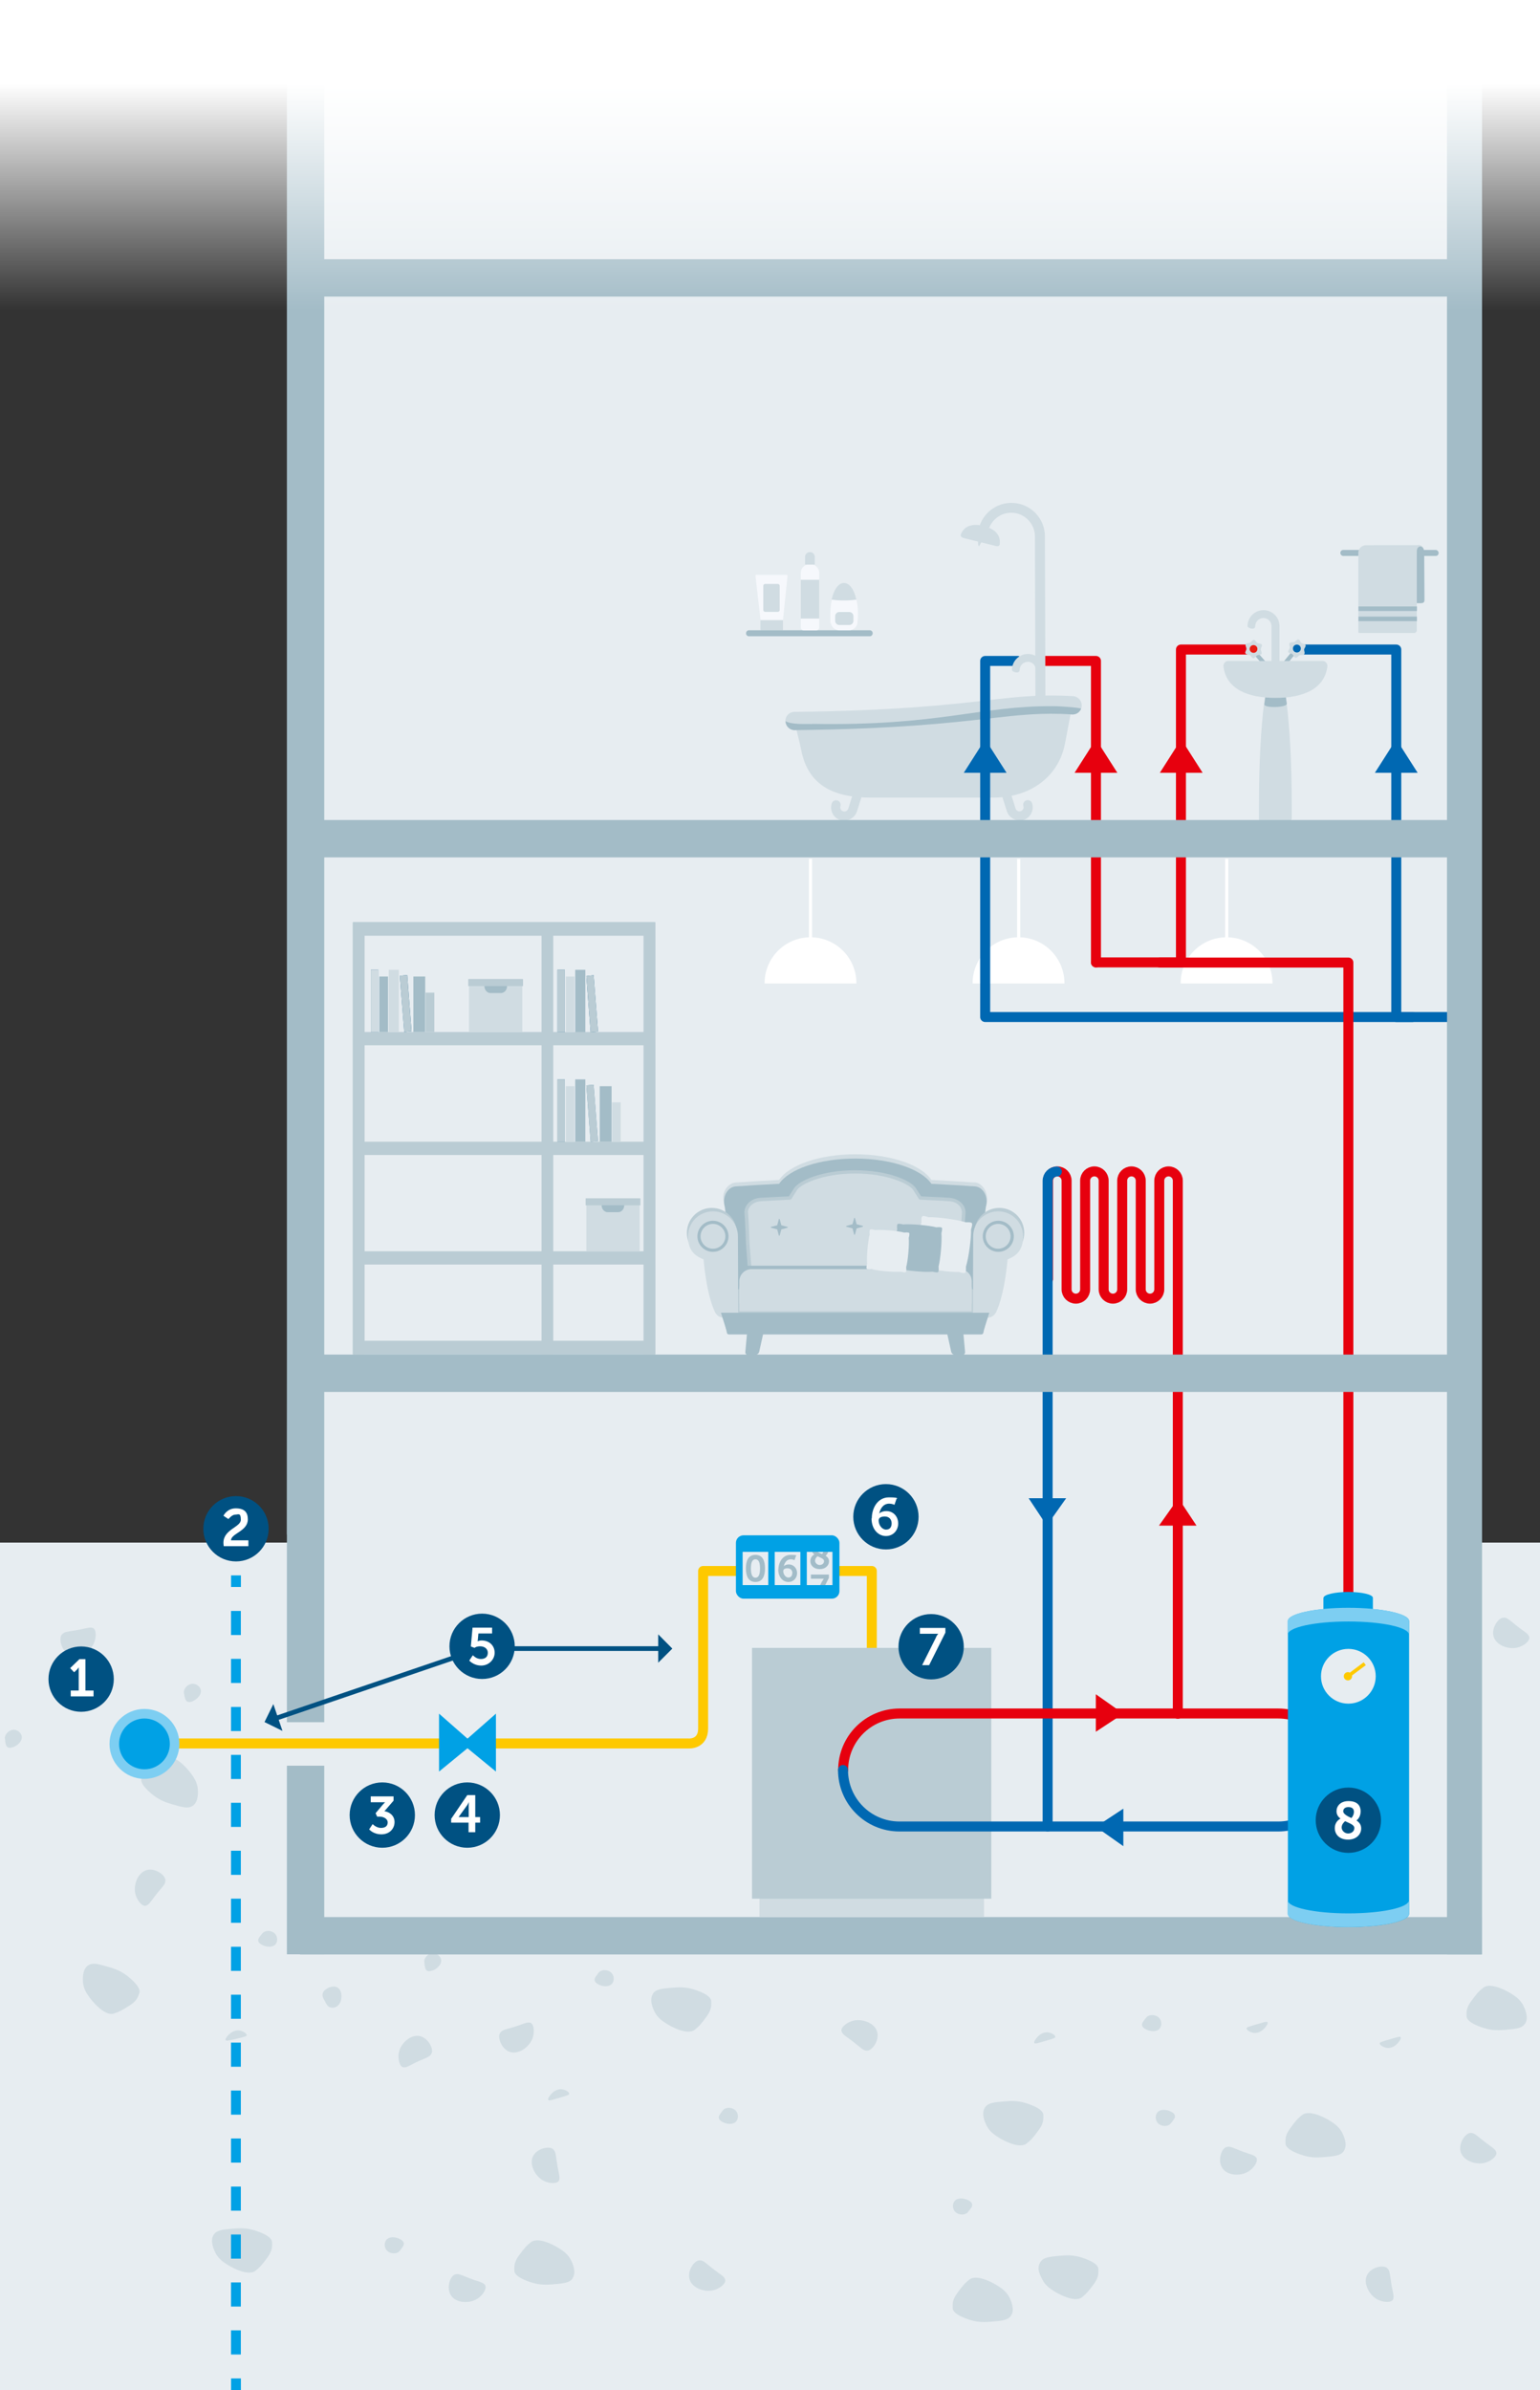 <?xml version="1.0" encoding="UTF-8"?>
<svg xmlns="http://www.w3.org/2000/svg" xmlns:xlink="http://www.w3.org/1999/xlink" id="Ebene_2" data-name="Ebene 2" version="1.1" viewBox="0 0 1080 1675.4">
  <rect x="0" y="0" width="1080" height="1675.4" fill="#333333" stroke="none"/>
  <defs>
    <style>
      .cls-1 {
        fill: url(#Unbenannter_Verlauf);
      }

      .cls-1, .cls-2, .cls-3, .cls-4, .cls-5, .cls-6, .cls-7, .cls-8, .cls-9, .cls-10, .cls-11, .cls-12, .cls-13, .cls-14, .cls-15, .cls-16, .cls-17, .cls-18, .cls-19, .cls-20, .cls-21 {
        stroke-width: 0px;
      }

      .cls-2 {
        fill: #a2bcc8;
      }

      .cls-22 {
        clip-path: url(#clippath);
      }

      .cls-3, .cls-23, .cls-24, .cls-25, .cls-26, .cls-27, .cls-28 {
        fill: none;
      }

      .cls-4 {
        fill: #141207;
      }

      .cls-5 {
        fill: #fec900;
      }

      .cls-6 {
        fill: #e81c13;
      }

      .cls-7 {
        fill: #005182;
      }

      .cls-23 {
        stroke: #e7000e;
      }

      .cls-23, .cls-24, .cls-27, .cls-28 {
        stroke-linecap: round;
        stroke-linejoin: round;
      }

      .cls-23, .cls-24, .cls-28 {
        stroke-width: 7px;
      }

      .cls-24, .cls-26 {
        stroke: #fec900;
      }

      .cls-8 {
        fill: #f6f8fc;
      }

      .cls-25 {
        stroke: #00a1e5;
        stroke-width: 6.9px;
      }

      .cls-25, .cls-26 {
        stroke-miterlimit: 10;
      }

      .cls-29 {
        clip-path: url(#clippath-1);
      }

      .cls-30 {
        clip-path: url(#clippath-2);
      }

      .cls-9 {
        fill: #e7000e;
      }

      .cls-26 {
        stroke-width: 2.5px;
      }

      .cls-10 {
        fill: #a3bcc7;
      }

      .cls-11 {
        fill: #e7edf2;
      }

      .cls-27 {
        stroke: #005182;
        stroke-width: 3.3px;
      }

      .cls-12 {
        fill: #124e6d;
      }

      .cls-13 {
        fill: #baccd4;
      }

      .cls-14 {
        fill: #7dcef2;
      }

      .cls-15 {
        fill: #d0dce2;
      }

      .cls-16 {
        fill: #00a1e5;
      }

      .cls-17, .cls-21 {
        fill: #206992;
      }

      .cls-31, .cls-21 {
        isolation: isolate;
      }

      .cls-18 {
        fill: #e7edf1;
      }

      .cls-19 {
        fill: #fff;
      }

      .cls-20 {
        fill: #0068b2;
      }

      .cls-28 {
        stroke: #0068b2;
      }

      .cls-21 {
        opacity: .7;
      }
    </style>
    <clipPath id="clippath">
      <rect class="cls-3" width="1071.6" height="1675.4"></rect>
    </clipPath>
    <clipPath id="clippath-1">
      <path class="cls-3" d="M576.7,1108.3c.6-1.1,1.1-1.7,1.1-1.7h0c0,0-.4,0-1.3,0h-7.8v-2.9h12.6v2.3l-8.1,16.1h-3.5l6.9-13.8Z"></path>
    </clipPath>
    <clipPath id="clippath-2">
      <path class="cls-3" d="M571,1089.5c-1.1-.9-1.9-2-1.9-3.6,0-2.5,1.9-5,5.9-5s6,1.9,6,5.1-1.9,4.3-2,4.5c1.3.9,2.4,2,2.4,3.9,0,2.8-2.4,5.5-6.5,5.5s-6.6-2.5-6.6-5.6,2.2-4.4,2.8-4.7ZM573.3,1090.9c-.6.5-1.7,1.6-1.7,3.1s1.5,3,3.2,3,3.1-1,3.1-2.7-2.3-2.3-4.5-3.4ZM576.5,1089.3c.3-.3,1.2-1.5,1.2-3.1s-1.1-2.3-2.7-2.3-2.6.9-2.6,2.1c0,1.7,2,2.4,4.1,3.3Z"></path>
    </clipPath>
    <linearGradient id="Unbenannter_Verlauf" data-name="Unbenannter Verlauf" x1="540" y1="-1336.9" x2="540" y2="-1138.8" gradientTransform="translate(0 1356)" gradientUnits="userSpaceOnUse">
      <stop offset=".2" stop-color="#fff"></stop>
      <stop offset="1" stop-color="#fff" stop-opacity="0"></stop>
    </linearGradient>
  </defs>
  <g id="Hintergrund">
    <path class="cls-15" d="M1068.5,1101.7c2.6.8,3.7,6.4,2.7,10.7-1.5,6.3-8.5,12.7-15,11-5.7-1.6-9.5-9-7.8-12.2,1.2-2.2,2.8-2.6,8.4-5,6.4-2.8,9.2-5.3,11.7-4.5h0Z"></path>
    <path class="cls-15" d="M977.8,1098.7c1.5.2,4.2.3,4.6-.7.2-.7-.8-1.5-4.5-4.4-6-4.8-6.8-5.2-7.4-4.9-1.1.6-.7,3.9.5,6,2,3.4,5.9,3.9,6.8,4.1h0Z"></path>
    <path class="cls-15" d="M1041.5,1125.5c-.3-1.9-.6-3.6-1.7-4.3-1.4-1-3.6,0-4.4.2-2.5,1-6.3,4.1-5.5,7.7.5,2.1,2.5,3.8,4.6,4.2,3.5.6,6.5-2.2,7.1-4.8.2-.8,0-1.5-.2-2.9h0Z"></path>
    <rect class="cls-18" y="1081.3" width="1080" height="594.1"></rect>
    <path class="cls-15" d="M457.9,1397.5c2.1-3.2,6.3-3.6,13.6-4.2,3.9-.3,8.8-.7,14.7,1.1,1.6.5,12.5,3.7,12.6,8.4,0,2.8.4,5.6-3.1,10.5-4,5.5-5.4,7-8.4,9.4-5.7,4.7-19.2-3.7-19.9-4.2-2.7-1.7-6.2-4-8.4-8.4-.6-1.3-4.1-8.1-1-12.6h-.1Z"></path>
    <path class="cls-15" d="M690.8,1477.2c2.1-3.2,6.3-3.6,13.6-4.2,3.9-.3,8.8-.7,14.7,1.1,1.6.5,12.5,3.7,12.6,8.4,0,2.8.4,5.6-3.2,10.5-4,5.5-5.4,7-8.4,9.4-5.7,4.7-19.2-3.7-19.9-4.2-2.7-1.7-6.2-4-8.4-8.4-.6-1.3-4.1-8.1-1-12.6h0Z"></path>
    <path class="cls-15" d="M590.1,1423.7c-.5-2.7,4-6.3,8.4-7.3,6.4-1.5,15.4,1.7,16.8,8.4,1.2,5.9-3.7,12.7-7.3,12.6-2.5,0-3.6-1.4-8.4-5.2-5.5-4.5-9-5.9-9.4-8.4h0Z"></path>
    <path class="cls-15" d="M881.2,1512.7c1.2,2.4-1.9,7.2-5.8,9.5-5.6,3.4-15.2,3-18.5-3-3-5.2-.3-13.2,3.2-14.2,2.4-.7,3.9.2,9.6,2.5,6.6,2.6,10.3,2.9,11.5,5.2h0Z"></path>
    <path class="cls-15" d="M372.1,1417.9c2.5,1.1,2.9,6.9,1.3,11.1-2.4,6.1-10.1,11.7-16.4,9.1-5.5-2.3-8.4-10.3-6.2-13.2,1.5-2,3.2-2.2,9.1-3.9,6.8-2,9.9-4.1,12.3-3h0Z"></path>
    <path class="cls-15" d="M391.9,1528.7c-1.5,2.3-7.2,1.9-11.1-.3-5.7-3.2-10.1-11.7-6.7-17.5,3.1-5.2,11.4-6.8,13.9-4.3,1.8,1.8,1.7,3.5,2.6,9.5,1,7,2.6,10.4,1.3,12.6h0Z"></path>
    <path class="cls-15" d="M976.9,1612c-1.5,2.3-7.2,1.9-11.2-.3-5.7-3.2-10.1-11.7-6.7-17.5,3.1-5.2,11.4-6.8,13.9-4.3,1.8,1.8,1.7,3.5,2.6,9.5,1,7,2.6,10.4,1.3,12.6h.1Z"></path>
    <path class="cls-15" d="M386.6,1467.8c-1,1.1-2.7,3.3-2.1,4.2.4.6,1.7.3,6.3-1.1,7.5-2.1,8.3-2.5,8.4-3.2.1-1.3-2.7-2.9-5.2-3.2-3.9-.4-6.7,2.5-7.3,3.2h0Z"></path>
    <path class="cls-15" d="M727.5,1427.9c-1,1.1-2.7,3.3-2.1,4.2.4.6,1.7.3,6.3-1.1,7.5-2.1,8.3-2.5,8.4-3.2,0-1.3-2.7-2.9-5.2-3.2-3.9-.4-6.7,2.5-7.3,3.2h-.1Z"></path>
    <path class="cls-15" d="M506.2,1480.3c-1.2,1.6-2.3,2.8-2.1,4.2.2,1.8,2.3,2.8,3.1,3.2,2.4,1.2,7.3,2,9.4-1.1,1.2-1.8,1.2-4.4,0-6.3-1.9-3-6.1-3.4-8.4-2.1-.8.4-1.2,1-2.1,2.1h0Z"></path>
    <path class="cls-15" d="M1069.4,1418.6c-2.1,3.2-6.3,3.6-13.6,4.2-3.9.3-8.8.7-14.7-1.1-1.6-.5-12.5-3.7-12.6-8.4,0-2.8-.4-5.6,3.2-10.5,4-5.5,5.4-7,8.4-9.4,5.7-4.7,19.2,3.7,19.9,4.2,2.7,1.7,6.2,4,8.4,8.4.6,1.3,4.1,8.1,1.1,12.6h-.1Z"></path>
    <path class="cls-15" d="M942.4,1507.8c-2.1,3.2-6.3,3.6-13.6,4.2-3.9.3-8.8.7-14.7-1.1-1.6-.5-12.5-3.7-12.6-8.4,0-2.8-.4-5.6,3.2-10.5,4-5.5,5.4-7,8.4-9.4,5.7-4.7,19.2,3.7,19.9,4.2,2.7,1.7,6.2,4,8.4,8.4.6,1.3,4.1,8.1,1,12.6h0Z"></path>
    <path class="cls-15" d="M1049.4,1508.8c.5,2.7-4,6.3-8.4,7.3-6.4,1.5-15.4-1.7-16.8-8.4-1.2-5.9,3.7-12.7,7.3-12.6,2.5,0,3.6,1.4,8.4,5.2,5.5,4.5,9,5.9,9.4,8.4h0Z"></path>
    <path class="cls-15" d="M980.2,1432.2c1-1.1,2.7-3.3,2.1-4.2-.4-.6-1.7-.3-6.3,1.1-7.5,2.1-8.3,2.5-8.4,3.2,0,1.3,2.7,2.9,5.2,3.2,3.9.4,6.7-2.5,7.3-3.2h.1Z"></path>
    <path class="cls-15" d="M886.8,1421.7c1-1.1,2.7-3.3,2.1-4.2-.4-.6-1.7-.3-6.3,1.1-7.5,2.1-8.3,2.5-8.4,3.2,0,1.3,2.7,2.9,5.2,3.2,3.9.4,6.7-2.5,7.3-3.2h.1Z"></path>
    <path class="cls-15" d="M803,1415.3c-1.2,1.6-2.3,2.8-2.1,4.2.2,1.8,2.3,2.8,3.2,3.2,2.4,1.2,7.3,2,9.4-1.1,1.2-1.8,1.2-4.4,0-6.3-1.9-3-6.1-3.4-8.4-2.1-.8.4-1.2,1-2.1,2.1h0Z"></path>
    <path class="cls-15" d="M821.9,1487.4c1.2-1.6,2.3-2.8,2.1-4.2-.2-1.8-2.3-2.8-3.2-3.2-2.4-1.2-7.3-2-9.4,1.1-1.2,1.8-1.2,4.4,0,6.3,1.9,3,6.1,3.4,8.4,2.1.8-.4,1.2-1,2.1-2.1h0Z"></path>
    <path class="cls-15" d="M709,1623.2c-2.1,3.2-6.3,3.6-13.6,4.2-3.9.3-8.8.7-14.7-1.1-1.6-.5-12.5-3.7-12.6-8.4,0-2.8-.4-5.6,3.2-10.5,4-5.5,5.4-7,8.4-9.4,5.7-4.7,19.2,3.7,19.9,4.2,2.7,1.7,6.2,4,8.4,8.4.6,1.3,4.1,8.1,1,12.6h0Z"></path>
    <path class="cls-15" d="M729.8,1585.4c2.1-3.2,6.3-3.5,13.5-4.2,3.9-.3,8.7-.7,14.5,1,1.6.5,12.4,3.7,12.5,8.3,0,2.8.4,5.5-3.1,10.4-4,5.4-5.4,6.9-8.3,9.3-5.6,4.6-19-3.7-19.7-4.2-2.7-1.7-6.1-3.9-8.3-8.3s-4-8-1-12.5h0v.2Z"></path>
    <path class="cls-15" d="M679.7,1549.5c1.2-1.6,2.3-2.8,2.1-4.2-.2-1.8-2.3-2.8-3.2-3.2-2.4-1.2-7.3-2-9.4,1.1-1.2,1.8-1.2,4.4,0,6.3,1.9,3,6.1,3.4,8.4,2.1.8-.4,1.2-1,2.1-2.1h0Z"></path>
    <path class="cls-15" d="M149.9,1566.4c2.1-3.2,6.3-3.6,13.6-4.2,3.9-.3,8.8-.7,14.7,1.1,1.6.5,12.5,3.7,12.6,8.4,0,2.8.4,5.6-3.1,10.5-4,5.5-5.4,7-8.4,9.4-5.7,4.7-19.2-3.7-19.9-4.2-2.7-1.7-6.2-4-8.4-8.4-.6-1.3-4.1-8.1-1.1-12.6h0Z"></path>
    <path class="cls-15" d="M340.3,1602c1.2,2.4-1.9,7.2-5.8,9.5-5.6,3.4-15.2,3-18.5-3-3-5.2-.3-13.2,3.2-14.2,2.4-.7,3.9.2,9.6,2.5,6.6,2.6,10.3,2.9,11.5,5.2h0Z"></path>
    <path class="cls-15" d="M401.6,1597c-2.1,3.2-6.3,3.6-13.6,4.2-3.9.3-8.8.7-14.7-1.1-1.6-.5-12.5-3.7-12.6-8.4,0-2.8-.4-5.6,3.1-10.5,4-5.5,5.4-7,8.4-9.4,5.7-4.7,19.2,3.7,19.9,4.2,2.7,1.7,6.2,4,8.4,8.4.6,1.3,4.1,8.1,1,12.6h.1Z"></path>
    <path class="cls-15" d="M508.6,1598.1c.5,2.7-4,6.3-8.4,7.3-6.4,1.5-15.4-1.7-16.8-8.4-1.2-5.9,3.7-12.7,7.3-12.6,2.5,0,3.6,1.4,8.4,5.2,5.5,4.5,9,5.9,9.4,8.4h.1Z"></path>
    <path class="cls-15" d="M1072.5,1147.6c.5,2.7-4,6.3-8.4,7.3-6.4,1.5-15.4-1.7-16.8-8.4-1.2-5.9,3.7-12.7,7.3-12.6,2.5,0,3.6,1.4,8.4,5.2,5.5,4.5,9,5.9,9.4,8.4h0Z"></path>
    <path class="cls-15" d="M281.1,1576.7c1.2-1.6,2.3-2.8,2.1-4.2-.2-1.8-2.3-2.8-3.1-3.2-2.4-1.2-7.3-2-9.4,1.1-1.2,1.8-1.2,4.4,0,6.3,1.9,3,6.1,3.4,8.4,2.1.8-.4,1.2-1,2.1-2.1h-.1Z"></path>
    <path class="cls-15" d="M61.8,1377.7c3.1-2.2,7.1-1,14.1,1,3.8,1.1,8.3,2.5,13.2,6.2,1.3,1,10.2,7.9,8.6,12.2-.9,2.6-1.6,5.3-6.7,8.6-5.6,3.6-7.5,4.5-11.1,5.7-6.9,2.3-16.4-10.3-16.9-11-1.9-2.6-4.3-5.9-4.8-10.7,0-1.4-.9-8.9,3.5-12h0Z"></path>
    <path class="cls-15" d="M102.1,1335.9c-2.7.4-6.2-4.1-7.2-8.5-1.5-6.4,1.9-15.3,8.6-16.7,5.9-1.2,12.7,3.9,12.5,7.5,0,2.5-1.4,3.6-5.3,8.3-4.5,5.4-6,8.9-8.5,9.3h0Z"></path>
    <path class="cls-15" d="M160.6,1426c-1.1,1-2.9,3.2-2.3,4.1.4.6,1.6.3,6.3-.7,7.5-1.8,8.4-2.1,8.4-2.7.2-1.3-2.6-3-5-3.4-3.9-.6-6.8,2.2-7.4,2.8h0Z"></path>
    <path class="cls-15" d="M228.3,1403.5c-1.2-2-2.3-3.7-2.1-5.5.2-2.3,2.3-3.6,3.1-4.1,2.4-1.5,7.2-2.7,9.3,1.4,1.2,2.4,1.1,5.8,0,8.3-1.9,4-6,4.5-8.3,2.8-.7-.6-1.2-1.3-2.1-2.8h.1Z"></path>
    <path class="cls-15" d="M183.2,1356.2c-1.2,1.5-2.3,2.8-2.1,4.2.2,1.7,2.3,2.7,3.1,3.1,2.4,1.2,7.2,2,9.3-1,1.2-1.8,1.1-4.4,0-6.2-1.9-3-6-3.4-8.3-2.1-.7.4-1.2,1-2.1,2.1h.1Z"></path>
    <path class="cls-15" d="M129.3,1188.5c.4,1.9.8,3.5,2,4.2,1.5.9,3.6,0,4.4-.5,2.4-1.2,6.1-4.4,5-8-.6-2.1-2.7-3.6-4.9-3.9-3.5-.4-6.4,2.6-6.8,5.2-.1.8,0,1.5.3,2.9h0Z"></path>
    <path class="cls-15" d="M135.1,1265.8c-3.1,2.2-7.1,1-14.1-1-3.8-1.1-8.3-2.5-13.2-6.2-1.3-1-10.2-7.9-8.6-12.2.9-2.6,1.6-5.3,6.7-8.6,5.6-3.6,7.5-4.5,11.1-5.7,6.9-2.3,16.4,10.3,16.9,11,1.9,2.6,4.3,5.9,4.8,10.7.1,1.4.9,8.9-3.5,12h-.1Z"></path>
    <path class="cls-15" d="M65.5,1141.4c2.3,1.4,2,7.2,0,11.2-3.1,5.8-11.5,10.3-17.5,6.9-5.2-3-7-11.3-4.5-13.9,1.7-1.8,3.4-1.8,9.5-2.8,7-1.1,10.4-2.8,12.6-1.4h0Z"></path>
    <path class="cls-15" d="M282.5,1449c-2.5-.8-3.7-6.4-2.7-10.7,1.5-6.3,8.5-12.7,15-11,5.7,1.6,9.5,9,7.8,12.2-1.2,2.2-2.8,2.6-8.4,5-6.4,2.8-9.2,5.3-11.6,4.5h0Z"></path>
    <path class="cls-15" d="M297.7,1377c.3,1.9.6,3.6,1.7,4.3,1.5,1,3.6,0,4.4-.2,2.5-1,6.3-4.1,5.5-7.7-.5-2.1-2.5-3.8-4.6-4.2-3.5-.6-6.5,2.2-7.1,4.8-.2.8,0,1.5.2,2.9h-.1Z"></path>
    <path class="cls-15" d="M3.6,1220.4c.3,1.9.6,3.6,1.7,4.3,1.4,1,3.6,0,4.4-.2,2.5-1,6.3-4.1,5.5-7.7-.5-2.1-2.5-3.8-4.6-4.2-3.5-.6-6.5,2.2-7.1,4.8-.2.8,0,1.5.2,2.9h-.1Z"></path>
    <path class="cls-15" d="M419.1,1383.8c-1.2,1.6-2.3,2.8-2.1,4.2.2,1.8,2.3,2.8,3.1,3.2,2.4,1.2,7.3,2,9.4-1.1,1.2-1.8,1.2-4.4,0-6.3-1.9-3-6.1-3.4-8.4-2.1-.8.4-1.2,1-2.1,2.1h.1Z"></path>
    <g class="cls-22">
      <g>
        <polygon class="cls-10" points="202.2 -3.5 1028.3 -5.7 1028.5 1075.5 201.2 1075.6 202.2 -3.5"></polygon>
        <polygon class="cls-18" points="202.2 23.4 1028.4 20.5 1019.4 1369.8 201.2 1369.8 202.2 23.4"></polygon>
        <rect class="cls-10" x="210.4" y="1343.8" width="828.8" height="26.2"></rect>
        <rect class="cls-10" x="210.4" y="181.7" width="813.7" height="26.2"></rect>
        <rect class="cls-10" x="1014.8" y="29.5" width="24.4" height="1340.4"></rect>
        <rect class="cls-10" x="201.2" y="1237.7" width="26.2" height="132.2"></rect>
        <rect class="cls-10" x="201.2" y="9.7" width="26.2" height="1197.5"></rect>
      </g>
    </g>
    <rect class="cls-12" x="247.5" y="646.6" width="212" height="302.6"></rect>
    <rect class="cls-18" x="247.5" y="646.6" width="212" height="302.6"></rect>
    <rect class="cls-13" x="247.5" y="646.6" width="212" height="9.3"></rect>
    <rect class="cls-13" x="247.5" y="723.4" width="212" height="9.3"></rect>
    <rect class="cls-13" x="247.5" y="800.3" width="212" height="9.3"></rect>
    <rect class="cls-13" x="247.5" y="877.1" width="212" height="9.3"></rect>
    <rect class="cls-13" x="247.5" y="939.8" width="212" height="9.3"></rect>
    <rect class="cls-13" x="247.5" y="646.6" width="8.2" height="302.6"></rect>
    <rect class="cls-13" x="379.8" y="646.6" width="8.2" height="302.6"></rect>
    <rect class="cls-13" x="451.3" y="646.6" width="8.2" height="302.6"></rect>
    <rect class="cls-17" x="390.9" y="679.8" width="5.2" height="43.7"></rect>
    <polygon class="cls-17" points="419.4 723.1 414.2 723.6 411.2 684.2 416.3 683.6 419.4 723.1"></polygon>
    <rect class="cls-13" x="390.9" y="679.8" width="5.2" height="43.7"></rect>
    <polygon class="cls-13" points="419.4 723.1 414.2 723.6 411.2 684.2 416.3 683.6 419.4 723.1"></polygon>
    <rect class="cls-10" x="403.4" y="679.8" width="7.1" height="43.7"></rect>
    <rect class="cls-15" x="396.8" y="684.5" width="6.1" height="38.9"></rect>
    <rect class="cls-21" x="390.9" y="756.6" width="5.2" height="43.7"></rect>
    <polygon class="cls-21" points="419.4 799.8 414.2 800.3 411.2 760.8 416.3 760.3 419.4 799.8"></polygon>
    <rect class="cls-13" x="390.9" y="756.6" width="5.2" height="43.7"></rect>
    <polygon class="cls-13" points="419.4 799.8 414.2 800.3 411.2 760.8 416.3 760.3 419.4 799.8"></polygon>
    <rect class="cls-10" x="403.4" y="756.6" width="7.1" height="43.7"></rect>
    <rect class="cls-15" x="396.8" y="761.4" width="6.1" height="38.9"></rect>
    <rect class="cls-15" x="429.2" y="772.7" width="6.1" height="27.6"></rect>
    <rect class="cls-10" x="420.6" y="761.4" width="8.3" height="38.9"></rect>
    <rect class="cls-17" x="260.1" y="679.8" width="5.2" height="43.7"></rect>
    <polygon class="cls-17" points="288.6 722.9 283.5 723.4 280.4 684 285.6 683.5 288.6 722.9"></polygon>
    <rect class="cls-15" x="260.1" y="679.8" width="5.2" height="43.7"></rect>
    <polygon class="cls-13" points="288.6 722.9 283.5 723.4 280.4 684 285.6 683.5 288.6 722.9"></polygon>
    <rect class="cls-15" x="272.6" y="679.8" width="7.1" height="43.7"></rect>
    <rect class="cls-10" x="266" y="684.5" width="6.1" height="38.9"></rect>
    <rect class="cls-13" x="298.5" y="695.8" width="6.1" height="27.6"></rect>
    <rect class="cls-10" x="289.9" y="684.5" width="8.3" height="38.9"></rect>
    <rect class="cls-15" x="411.2" y="840" width="37.4" height="37.1"></rect>
    <rect class="cls-13" x="410.7" y="840" width="38.4" height="4.9"></rect>
    <path class="cls-10" d="M433.5,849.7h-7.3c-2.4,0-4.3-2.2-4.3-4.9h15.9c0,2.7-1.9,4.9-4.3,4.9h0Z"></path>
    <rect class="cls-15" x="328.9" y="686.3" width="37.4" height="37.1"></rect>
    <rect class="cls-13" x="328.4" y="686.3" width="38.4" height="4.9"></rect>
    <path class="cls-10" d="M351.3,696.1h-7.3c-2.4,0-4.3-2.2-4.3-4.9h15.9c0,2.7-1.9,4.9-4.3,4.9h0Z"></path>
    <path class="cls-10" d="M689.3,928.1h-179.1c-.9,0-1.6.9-1.4,1.8l1,4.4c.1.6.7,1.1,1.4,1.1h177c.7,0,1.2-.5,1.4-1.1l1-4.4c.2-.9-.5-1.8-1.4-1.8h.1Z"></path>
    <path class="cls-10" d="M530.1,949.7h-5.8c-1,0-1.7-1-1.6-2.1l1.2-13.1c0-1.3,1.3-2.4,2.4-2.4h7.5c1.2,0,1.9,1.2,1.5,2.5l-2.9,13c-.3,1.1-1.3,2-2.3,2h0Z"></path>
    <path class="cls-10" d="M669.4,949.7h5.8c1,0,1.7-1,1.6-2.1l-1.2-13.1c0-1.3-1.3-2.4-2.4-2.4h-7.5c-1.2,0-1.9,1.2-1.5,2.5l2.9,13c.3,1.1,1.3,2,2.3,2h0Z"></path>
    <path class="cls-15" d="M683.5,828.9c-10.3-.7-20.4-1.3-30.3-1.8-6.9-10.4-28.2-18-53.4-18s-46.5,7.6-53.4,18c-10,.5-20,1.1-30.3,1.8-6.1.4-10.5,7.4-8.3,14.3,2.4,16.8,2,34,4.3,50.8,1.4,4.7,174,4.7,175.5,0,2.3-16.8,1.7-32.7,4.1-49.5,2.2-7-2-15.2-8.1-15.7h0Z"></path>
    <path class="cls-10" d="M683.5,831.6c-10.3-.7-20.4-1.3-30.3-1.8-6.9-10.2-28.2-17.7-53.4-17.7s-46.5,7.4-53.4,17.7c-10,.5-20,1.1-30.3,1.8-6.1.4-9.9,7.8-7.7,14.6,2.4,16.5,1.4,33,3.7,49.4,1.4,4.6,174,4.6,175.5,0,2.3-16.5,1.3-33,3.7-49.4,2.2-6.8-1.6-14.2-7.7-14.6h0Z"></path>
    <path class="cls-13" d="M676.2,868.4c.2-5.8.4-11.8.9-17.9.2-2.4-.6-4.8-2.3-6.7-2.1-2.4-5.3-3.9-8.9-4.2-4.5-.3-9-.5-13.4-.7l-6.5-.3-3.7-5.7c-3.2-5.1-19-12.6-42.7-12.6s-39.4,7.5-42.7,12.6l-3.7,5.7-6.5.3c-4.4.2-8.9.5-13.4.7-3.6.2-6.8,1.7-8.9,4.2-1.7,1.9-2.5,4.3-2.3,6.7.5,6.1.7,12.1.9,17.9,0,2.9.8,12,1.4,19.4.3,4.4.7,8.2.8,9.8h0c7.7.5,18.3.8,30.4,1.1h87.8c12.9-.3,24.2-.7,32-1.2.2-2.7.3-10.8.4-17.9,0-4.8.2-9.3.2-11.2h.2Z"></path>
    <path class="cls-15" d="M665.8,842c-4.5-.3-9-.5-13.4-.7l-7.1-.4c-.4,0-.7-.2-.9-.5l-4-6.3c-2.5-3.9-17.4-11.5-40.7-11.5s-38.2,7.6-40.7,11.5l-4,6.3c-.2.3-.6.5-.9.5l-7.1.4c-4.4.2-8.9.5-13.4.7-2.9.2-5.6,1.4-7.3,3.3-1.3,1.5-1.9,3.2-1.7,4.9.5,6.1.7,12.2.9,18,0,2.8.8,12,1.4,19.3.3,3.6.5,6.8.7,8.7h145.6c0-3.3.2-10.4.3-16.8,0-5,.2-9.4.2-11.2.2-5.8.4-11.9.9-18,0-1.8-.5-3.5-1.7-4.9-1.7-2-4.3-3.2-7.3-3.3h.2Z"></path>
    <path class="cls-10" d="M525.5,887.2h148.8c4.7,0,8.6,3.8,8.6,8.6v18.6h-166v-18.6c0-4.7,3.8-8.6,8.6-8.6h0Z"></path>
    <rect class="cls-13" x="512.2" y="903.7" width="174.3" height="20"></rect>
    <path class="cls-15" d="M527,889.6h145.9c4.7,0,8.6,3.8,8.6,8.6v15.5h-163v-15.5c0-4.7,3.8-8.6,8.6-8.6h0Z"></path>
    <path class="cls-15" d="M527,895.1h145.9c4.7,0,8.6,3.8,8.6,8.6v15.5h-163v-15.5c0-4.7,3.8-8.6,8.6-8.6h0Z"></path>
    <path class="cls-13" d="M499.2,846.7c-9.7,0-17.5,7.8-17.5,17.5s7.8,17.5,17.5,17.5,17.5-7.8,17.5-17.5-7.8-17.5-17.5-17.5Z"></path>
    <path class="cls-15" d="M517.5,866.6c0-9.7-7.8-17.5-17.5-17.5s-17.5,7.8-17.5,17.5,4.5,13.6,10.9,16.2c1.1,12,3.4,26.9,7.9,36.7,2.3,5,7.6,4.4,10.2,4.3,3.8,0,6.2.5,6.2-3.1l-.2-54.1h0Z"></path>
    <path class="cls-10" d="M489.1,866.6c0,6,4.9,10.9,10.9,10.9s10.9-4.9,10.9-10.9-4.9-10.9-10.9-10.9-10.9,4.9-10.9,10.9Z"></path>
    <path class="cls-15" d="M491.3,866.6c0,4.8,3.9,8.7,8.7,8.7s8.7-3.9,8.7-8.7-3.9-8.7-8.7-8.7-8.7,3.9-8.7,8.7Z"></path>
    <path class="cls-13" d="M700.8,846.7c9.7,0,17.5,7.8,17.5,17.5s-7.8,17.5-17.5,17.5-17.5-7.8-17.5-17.5,7.8-17.5,17.5-17.5Z"></path>
    <path class="cls-15" d="M682.5,866.6c0-9.7,7.8-17.5,17.5-17.5s17.5,7.8,17.5,17.5-4.5,13.6-10.9,16.2c-1.1,12-3.4,26.9-7.9,36.7-2.3,5-7.6,4.4-10.2,4.3-3.8,0-6.2.5-6.2-3.1l.2-54.1h0Z"></path>
    <path class="cls-10" d="M711,866.6c0,6-4.9,10.9-10.9,10.9s-10.9-4.9-10.9-10.9,4.9-10.9,10.9-10.9,10.9,4.9,10.9,10.9Z"></path>
    <path class="cls-15" d="M708.7,866.6c0,4.8-3.9,8.7-8.7,8.7s-8.7-3.9-8.7-8.7,3.9-8.7,8.7-8.7,8.7,3.9,8.7,8.7Z"></path>
    <path class="cls-10" d="M599.6,853.9l1.1,4.1c0,0,0,.2.2.2l4.1,1.1c.3,0,.3.5,0,.6l-4.1,1.1c0,0-.2,0-.2.2l-1.1,4.1c0,.3-.5.3-.6,0l-1.1-4.1c0,0,0-.2-.2-.2l-4.1-1.1c-.3,0-.3-.5,0-.6l4.1-1.1c0,0,.2,0,.2-.2l1.1-4.1c0-.3.5-.3.6,0Z"></path>
    <path class="cls-10" d="M546.8,854.6l1.1,4.1c0,0,0,.2.2.2l4.1,1.1c.3,0,.3.5,0,.6l-4.1,1.1c0,0-.2,0-.2.2l-1.1,4.1c0,.3-.5.3-.6,0l-1.1-4.1c0,0,0-.2-.2-.2l-4.1-1.1c-.3,0-.3-.5,0-.6l4.1-1.1c0,0,.2,0,.2-.2l1.1-4.1c0-.3.5-.3.6,0Z"></path>
    <path class="cls-10" d="M652.5,854.6l1.1,4.1c0,0,0,.2.2.2l4.1,1.1c.3,0,.3.5,0,.6l-4.1,1.1c0,0-.2,0-.2.2l-1.1,4.1c0,.3-.5.3-.6,0l-1.1-4.1c0,0,0-.2-.2-.2l-4.1-1.1c-.3,0-.3-.5,0-.6l4.1-1.1c0,0,.2,0,.2-.2l1.1-4.1c0-.3.5-.3.6,0Z"></path>
    <path class="cls-18" d="M642.6,883.1c-.2-6.2,1.7-20.2,3.6-26.2,0,0-.3-3.7.6-4.3.9-.7,4.3.6,4.3.6,6.2-.2,20.2,1.7,26.2,3.6,0,0,3.7-.3,4.3.6s-.6,4.3-.6,4.3c.2,6.2-1.7,20.2-3.6,26.2,0,0,.3,3.7-.6,4.3s-4.3-.6-4.3-.6c-6.2.2-20.2-1.7-26.2-3.6,0,0-3.7.3-4.3-.6-.7-.9.6-4.3.6-4.3Z"></path>
    <path class="cls-10" d="M627.2,885.2c-.5-5.5.6-18,2-23.4,0,0-.4-3.2.3-3.8s3.8.3,3.8.3c5.5-.5,18,.6,23.4,2,0,0,3.2-.4,3.8.3s-.3,3.8-.3,3.8c.5,5.5-.6,18-2,23.4,0,0,.4,3.2-.3,3.9-.7.6-3.8-.3-3.8-.3-5.5.5-18-.6-23.4-2,0,0-3.2.4-3.8-.3s.3-3.9.3-3.9Z"></path>
    <path class="cls-18" d="M608.1,885.9c-.4-4.9.5-15.8,1.8-20.6,0,0-.4-2.8.3-3.4.7-.5,3.4.3,3.4.3,4.9-.4,15.8.5,20.6,1.8,0,0,2.8-.4,3.4.3.5.7-.3,3.4-.3,3.4.4,4.9-.5,15.8-1.8,20.6,0,0,.4,2.8-.3,3.4-.7.5-3.4-.3-3.4-.3-4.9.4-15.8-.5-20.6-1.8,0,0-2.8.4-3.4-.3-.5-.7.3-3.4.3-3.4Z"></path>
    <rect class="cls-10" x="1014.8" y="29.5" width="24.4" height="1340.4"></rect>
    <polygon class="cls-10" points="690.2 931.6 509.2 931.6 505.6 920.2 693.8 920.2 690.2 931.6"></polygon>
  </g>
  <g id="Layout">
    <rect class="cls-19" x="567.3" y="602" width="2.2" height="65.5"></rect>
    <path class="cls-19" d="M600.7,689.4h-64.5v-.2c0-17.8,14.4-32.2,32.2-32.2h0c17.8,0,32.2,14.4,32.2,32.2v.2h0Z"></path>
    <rect class="cls-19" x="713.3" y="602" width="2.2" height="65.5"></rect>
    <path class="cls-19" d="M746.6,689.4h-64.5v-.2c0-17.8,14.4-32.2,32.2-32.2h0c17.8,0,32.2,14.4,32.2,32.2v.2h0Z"></path>
    <rect class="cls-19" x="859.2" y="602" width="2.2" height="65.5"></rect>
    <path class="cls-19" d="M892.5,689.4h-64.5v-.2c0-17.8,14.4-32.2,32.2-32.2h0c17.8,0,32.2,14.4,32.2,32.2v.2h0Z"></path>
    <path class="cls-10" d="M994.5,382.2c1.7,0,2.9.7,3.6,2,.6,1,.6,2.2.7,3.9l.2,32.6c0,1.5-1,2.1-2.3,2.1h-32.9v-34.3c0-3.2-.3-6.2-.3-6.2h31Z"></path>
    <rect class="cls-10" x="940" y="385.5" width="68.9" height="4.2" rx="2" ry="2"></rect>
    <path class="cls-15" d="M997.3,383c-.9-.9-1.5-.8-2.3-.8h-37.1c-2.9,0-5.3,2.4-5.3,5.2v55.6c0,.4.3.7.7.7h38.4c1.1,0,1.9-.9,1.9-1.9v-53.9c0-2.5,0-3.9,1.8-4.7,1-.5,2.2.4,2.5.8.2.3-.3-.7-.6-1h0Z"></path>
    <rect class="cls-10" x="952.7" y="432.2" width="41" height="3.2"></rect>
    <rect class="cls-10" x="952.7" y="425.1" width="41" height="3.2"></rect>
    <path class="cls-8" d="M549.2,434.7h-15.8l-3.6-31c0-.4.3-.8.7-.8h21.1c.4,0,.8.4.7.8l-3.2,31h0Z"></path>
    <path class="cls-15" d="M536.6,409.3h8.9c.7,0,1.3.6,1.3,1.3v17c0,.7-.6,1.3-1.3,1.3h-8.9c-.7,0-1.3-.6-1.3-1.3v-17c0-.7.6-1.3,1.3-1.3Z"></path>
    <path class="cls-15" d="M533.3,434.7h15.8v6.6c0,.3-.2.5-.5.5h-14.8c-.3,0-.5-.2-.5-.5v-6.6h0Z"></path>
    <path class="cls-10" d="M525.2,441.8h84.8c1.1,0,2,.9,2,2h0c0,1.3-.9,2.2-2,2.2h-84.8c-1.1,0-2-.9-2-2h0c0-1.3.9-2.2,2-2.2Z"></path>
    <path class="cls-8" d="M567.8,395.4h.5c3.4,0,6.2,2.8,6.2,6.2v38.2c0,1.2-.9,2.1-2.1,2.1h-8.7c-1.2,0-2.1-.9-2.1-2.1v-38.2c0-3.4,2.8-6.2,6.2-6.2h0Z"></path>
    <path class="cls-15" d="M567.9,387h.2c1.8,0,3.3,1.5,3.3,3.3v5.1c0,.2-.2.4-.4.4h-6c-.2,0-.4-.2-.4-.4v-5.1c0-1.8,1.5-3.3,3.3-3.3h0Z"></path>
    <rect class="cls-15" x="561.6" y="406.4" width="12.9" height="27.2"></rect>
    <path class="cls-8" d="M595.5,441.8c2.9,0,5.4-2.2,5.8-5.1.2-2,.4-4.1.4-6.2,0-12.3-4.4-21.9-9.7-21.9s-9.7,9.5-9.7,21.9,0,4.3.4,6.2c.4,2.9,2.9,5.1,5.8,5.1h7.1,0Z"></path>
    <path class="cls-15" d="M591.9,408.6c-3.8,0-7.1,4.5-8.7,11.7,2.7.4,5.6.6,8.7.6s6-.2,8.7-.6c-1.6-7.2-4.9-11.7-8.7-11.7Z"></path>
    <path class="cls-15" d="M588.6,429h7c1.6,0,2.9,1.3,2.9,2.9v3.3c0,1.6-1.3,2.9-2.9,2.9h-7c-1.6,0-2.9-1.3-2.9-2.9v-3.3c0-1.6,1.3-2.9,2.9-2.9Z"></path>
    <polygon class="cls-20" points="994.2 541.7 979.2 518.2 964.2 541.7 994.2 541.7"></polygon>
    <polyline class="cls-28" points="1024.1 712.9 979.2 712.9 979.2 455.3 911.7 455.3"></polyline>
    <polyline class="cls-23" points="768.6 674.6 768.6 463.3 730.7 463.3"></polyline>
    <path class="cls-15" d="M729.8,512.9c1.9,0,3.4-1.5,3.4-3.4l-.4-133.5c0-13-10.5-23.5-23.5-23.5s-23.5,10.5-23.5,23.5,1.5,3.4,3.4,3.4,3.4-1.5,3.4-3.4c0-9.2,7.5-16.6,16.6-16.6s16.6,7.5,16.6,16.6l.4,133.5c0,1.9,1.5,3.4,3.4,3.4h.2Z"></path>
    <path class="cls-15" d="M675.3,376.9c-1.2-.3-1.8-1.3-1.5-2.2,2.5-6.6,8.9-7.8,16-6,7.2,1.8,12.2,5.8,11.3,12.8,0,1-1.2,1.6-2.4,1.3l-23.5-5.8h.1Z"></path>
    <path class="cls-15" d="M715,575.2c.9,0,1.9,0,2.8-.4,2.4-.8,4.3-2.4,5.4-4.6s1.4-4.7.6-7.1c-.5-1.7-2.3-2.6-4-2.1s-2.6,2.3-2.1,4c.2.7.2,1.5-.2,2.2s-1,1.2-1.7,1.4-1.5.2-2.2-.2-1.2-1-1.4-1.7c0-.2-8.7-27.5-8.7-27.5l-6.1,1.9,8.7,27.5c.8,2.4,2.4,4.3,4.6,5.4,1.3.7,2.8,1,4.3,1h0v.2Z"></path>
    <path class="cls-15" d="M592.1,575.2c3.9,0,7.6-2.5,8.9-6.5l8.7-27.5-6.1-1.9s-8.7,27.3-8.7,27.5c-.2.7-.7,1.3-1.4,1.7s-1.5.4-2.2.2-1.3-.7-1.7-1.4-.4-1.5-.2-2.2c.5-1.7-.4-3.5-2.1-4s-3.5.4-4,2.1c-.8,2.4-.5,4.9.6,7.1s3.1,3.8,5.4,4.6c.9.3,1.9.4,2.8.4h0Z"></path>
    <path class="cls-15" d="M610.8,559.1h85.6c26.6,0,45.5-14.9,50.2-36.6,1.6-7.4,3.4-18.9,5.5-28.1-49-3.1-67.7,9.6-195,11,1.2,5.8,3.6,14.2,4.7,19.9,4.7,25,22.4,33.8,49,33.8h0Z"></path>
    <path class="cls-15" d="M557.2,511.8h0c70.5-.8,108.1-5,135.5-8.1,21.9-2.5,37.7-4.2,59.1-2.9,3.5.2,6.6-2.5,6.8-6s-2.5-6.6-6-6.8c-22.5-1.4-38.8.4-61.3,3-27.1,3.1-64.3,7.2-134.2,8-3.5,0-6.4,2.9-6.3,6.5,0,3.5,2.9,6.3,6.4,6.3h0Z"></path>
    <path class="cls-10" d="M569.5,507.4c89.6,1.6,117.4-12.7,169-12.4,6.3,0,19.9,1.2,19.7,1.8-1,2.5-3.5,4.2-6.3,4-21.4-1.4-37.2.4-59.1,2.9-27.4,3.1-65,7.3-135.5,8.1h0c-3.5,0-6.3-2.8-6.4-6.3h0c4.1,2.5,14.1,1.9,18.7,2h-.1Z"></path>
    <polyline class="cls-23" points="768.6 674.6 828.2 674.6 828.2 455.3 879.1 455.3"></polyline>
    <polygon class="cls-10" points="894.2 475.8 879.1 458.5 881.3 456.6 894.1 471.3 906.4 456.2 908.7 458 894.2 475.8"></polygon>
    <path class="cls-15" d="M894.4,479.3c-1.5,0-2.7-1.2-2.7-2.7v-37.7c0-3.2-2.6-5.7-5.7-5.7s-5.7,2.6-5.7,5.7-5.4,1.5-5.4,0c0-6.2,5-11.2,11.2-11.2s11.2,5,11.2,11.2v37.7c0,1.5-1.2,2.7-2.7,2.7h-.2Z"></path>
    <path class="cls-15" d="M904.1,575.4c1,0,1.8-.8,1.8-1.8v-9.4c0-59.3-5.8-98.6-11.5-98.6s-11.5,39.4-11.5,98.6,0,6.3,0,9.4.8,1.8,1.8,1.8h19.4Z"></path>
    <path class="cls-10" d="M902.4,493.2c-2.2-17.5-5-27.6-7.8-27.6s-5.7,10.3-7.9,28.1c-.3,2.8,16.1,2.4,15.7-.5h0Z"></path>
    <path class="cls-15" d="M861.4,463.3c-2,0-3.6,1.8-3.4,3.8,2,16.1,17.3,22.1,36.5,22.1s34.4-6.1,36.4-22.1c.2-2-1.4-3.8-3.4-3.8h-66.2.1Z"></path>
    <path class="cls-15" d="M914.6,458.6c-.7.8-2.3.3-3.2.7-.9.4-1.8,1.9-2.8,1.8s-1.4-1.8-2.2-2.5-2.5-.6-2.9-1.5.9-2.1,1-3.1-.8-2.5,0-3.3,2.3-.3,3.2-.7c.9-.4,1.8-1.9,2.8-1.8s1.4,1.8,2.2,2.5c.8.6,2.5.6,2.9,1.5s-.9,2.1-1,3.1.8,2.5,0,3.3h0Z"></path>
    <path class="cls-20" d="M911.7,456.3c-.9,1.2-2.7,1.4-3.9.5s-1.4-2.7-.5-3.9c.9-1.2,2.7-1.4,3.9-.5s1.4,2.7.5,3.9Z"></path>
    <path class="cls-15" d="M873.4,458c.5.9,2.2.7,3.1,1.2.9.5,1.5,2.2,2.5,2.2s1.7-1.5,2.6-2c.9-.5,2.6-.2,3.1-1,.5-.9-.5-2.2-.5-3.3s1.2-2.3.7-3.2c-.5-.9-2.2-.7-3.1-1.2-.9-.5-1.5-2.2-2.5-2.2s-1.7,1.5-2.6,2c-.9.5-2.6.2-3.1,1-.5.9.5,2.2.5,3.3s-1.2,2.3-.7,3.2Z"></path>
    <path class="cls-6" d="M876.7,456.2c.7,1.3,2.4,1.8,3.7,1.1,1.3-.7,1.8-2.4,1.1-3.7-.7-1.3-2.4-1.8-3.7-1.1-1.3.7-1.8,2.4-1.1,3.7Z"></path>
    <polyline class="cls-28" points="713.7 463.3 690.9 463.3 690.9 712.9 990.5 712.9"></polyline>
    <path class="cls-15" d="M729.2,481.3c-1.5,0-2.7-1.2-2.7-2.7v-9c0-3.2-2.6-5.7-5.7-5.7s-5.7,2.6-5.7,5.7-5.4,1.5-5.4,0c0-6.2,5-11.2,11.2-11.2s11.2,5,11.2,11.2v9c0,1.5-1.2,2.7-2.7,2.7h-.2Z"></path>
    <polygon class="cls-20" points="705.9 541.7 690.9 518.2 675.9 541.7 705.9 541.7"></polygon>
    <polygon class="cls-9" points="783.6 541.7 768.6 518.2 753.6 541.7 783.6 541.7"></polygon>
    <polygon class="cls-9" points="843.4 541.7 828.4 518.2 813.4 541.7 843.4 541.7"></polygon>
    <path class="cls-24" d="M124,1222.1h359s10.1.8,10.1-10.5v-110.4h118.3v214s-.8,9.3,13.1,9.3"></path>
    <rect class="cls-16" x="516.1" y="1076.2" width="72.6" height="44.4" rx="5.3" ry="5.3"></rect>
    <rect class="cls-11" x="543.3" y="1087.8" width="18" height="23.3"></rect>
    <g class="cls-31">
      <g class="cls-31">
        <g class="cls-31">
          <g class="cls-31">
            <path class="cls-2" d="M545.9,1100.2c0-4.8,2.8-10.3,8.5-10.3s3.8.8,3.8.8l-1,2.9s-1.2-.6-2.6-.6c-2.9,0-4.4,2.4-4.9,4.9h0c.6-.8,2.1-1.3,3.4-1.3,3.6,0,5.9,2.8,5.9,6.1s-2.4,6.2-6.1,6.2-7.1-3.2-7.1-8.7ZM555.7,1102.7c0-1.9-1.2-3.4-3.4-3.4s-3,.9-3,2c0,2.3,1.7,4.5,3.6,4.5s2.7-1.4,2.7-3.1Z"></path>
          </g>
        </g>
      </g>
    </g>
    <rect class="cls-11" x="520.8" y="1087.8" width="18" height="23.3"></rect>
    <g class="cls-31">
      <g class="cls-31">
        <g class="cls-31">
          <g class="cls-31">
            <path class="cls-2" d="M523.1,1099.4c0-5.3,1.6-9.5,6.7-9.5s6.7,4.2,6.7,9.5-1.7,9.5-6.7,9.5-6.7-4.2-6.7-9.5ZM533,1099.4c0-3.6-.7-6.4-3.2-6.4s-3.2,2.8-3.2,6.4.7,6.5,3.2,6.5,3.2-2.8,3.2-6.5Z"></path>
          </g>
        </g>
      </g>
    </g>
    <rect class="cls-11" x="565.8" y="1087.8" width="18" height="23.3"></rect>
    <g class="cls-29">
      <g>
        <rect class="cls-2" x="565.8" y="1087.8" width="18" height="23.3"></rect>
        <g class="cls-31">
          <g class="cls-31">
            <g class="cls-31">
              <g class="cls-31">
                <path class="cls-4" d="M696.7,1119.9h4v14.1h6.9v3.3h-10.9v-17.5Z"></path>
              </g>
            </g>
          </g>
          <g class="cls-31">
            <g class="cls-31">
              <g class="cls-31">
                <path class="cls-4" d="M721,1130.9c0,4.6-3.3,6.8-6.7,6.8s-6.6-2.4-6.6-6.5,2.7-6.7,6.8-6.7,6.5,2.7,6.5,6.5ZM711.8,1131.1c0,2.2.9,3.8,2.6,3.8s2.5-1.5,2.5-3.8-.7-3.8-2.5-3.8-2.6,1.9-2.6,3.8Z"></path>
              </g>
            </g>
          </g>
          <g class="cls-31">
            <g class="cls-31">
              <g class="cls-31">
                <path class="cls-4" d="M749.9,1128.9c0-1.9,0-3.1-.1-4.2h3.4v2.3h.2c.6-1.8,2.2-2.6,3.4-2.6s.5,0,.8,0v3.7c-.3,0-.6-.1-1.1-.1-1.5,0-2.4.8-2.7,2,0,.3,0,.6,0,.9v6.4h-3.9v-8.5Z"></path>
              </g>
            </g>
          </g>
          <g class="cls-31">
            <g class="cls-31">
              <g class="cls-31">
                <path class="cls-4" d="M681.1,1132.3c.1,1.6,1.7,2.4,3.6,2.4s2.4-.2,3.5-.5l.5,2.7c-1.3.5-2.9.8-4.6.8-4.3,0-6.8-2.5-6.8-6.4s2-6.8,6.4-6.8,5.6,3.2,5.6,6.3,0,1.3-.1,1.6h-8.2ZM685.7,1129.6c0-1-.4-2.6-2.2-2.6s-2.3,1.5-2.4,2.6h4.7Z"></path>
                <path class="cls-4" d="M691.8,1128.8c0-1.6,0-2.9-.1-4h3.3l.2,1.7h0c.5-.8,1.7-2,3.8-2s2.9.8,3.5,2.1h0c.5-.6,1-1.2,1.6-1.5.7-.4,1.5-.6,2.4-.6,2.4,0,4.3,1.7,4.3,5.5v7.5h-3.8v-6.9c0-1.8-.6-2.9-1.9-2.9s-1.6.6-1.8,1.4c-.1.3-.2.7-.2,1v7.4h-3.8v-7.1c0-1.6-.6-2.7-1.8-2.7s-1.6.8-1.8,1.4c-.1.3-.2.7-.2,1v7.4h-3.8v-8.6Z"></path>
                <path class="cls-4" d="M723.3,1121.2c0,1.1-.8,2-2.1,2s-2.1-.9-2-2c0-1.1.8-2,2.1-2s2.1.9,2.1,2ZM719.3,1137.4v-12.7h3.9v12.7h-3.9Z"></path>
                <path class="cls-4" d="M726.4,1129c0-1.7,0-3.1-.1-4.2h3.4l.2,1.8h0c.9-1.3,2.4-2,4.2-2,2.8,0,5.3,2.4,5.3,6.4s-2.9,6.8-5.7,6.8-2.7-.6-3.3-1.5h0v6.3h-3.9v-13.5ZM730.3,1132c0,.3,0,.6,0,.8.3,1.1,1.2,1.9,2.3,1.9,1.7,0,2.7-1.4,2.7-3.6s-.9-3.5-2.7-3.5-2.1.8-2.4,2c0,.2,0,.5,0,.7v1.7Z"></path>
                <path class="cls-4" d="M741.8,1134c.7.4,2.2,1,3.4,1s1.7-.4,1.7-1.1-.4-1-1.9-1.5c-2.6-.9-3.6-2.3-3.6-3.8,0-2.4,2-4.1,5.2-4.1s2.8.3,3.6.7l-.7,2.7c-.6-.3-1.7-.7-2.7-.7s-1.5.4-1.5,1,.5.9,2,1.5c2.4.8,3.4,2,3.4,3.9,0,2.4-1.9,4.1-5.5,4.1s-3.1-.4-4.1-.9l.7-2.8Z"></path>
                <path class="cls-4" d="M765,1133.3c0,1.7,0,3,.1,4.1h-3.4l-.2-1.8h0c-.5.8-1.7,2.1-4,2.1s-4.5-1.6-4.5-5.5v-7.4h4v6.8c0,1.8.6,3,2,3s1.7-.8,2-1.4c.1-.2.1-.5.1-.9v-7.5h4v8.6Z"></path>
                <path class="cls-4" d="M768.2,1128.8c0-1.6,0-2.9-.1-4h3.3l.2,1.7h0c.5-.8,1.7-2,3.8-2s2.9.8,3.5,2.1h0c.5-.6,1-1.2,1.6-1.5.7-.4,1.5-.6,2.4-.6,2.4,0,4.3,1.7,4.3,5.5v7.5h-3.8v-6.9c0-1.8-.6-2.9-1.9-2.9s-1.6.6-1.8,1.4c-.1.3-.2.7-.2,1v7.4h-3.8v-7.1c0-1.6-.6-2.7-1.8-2.7s-1.6.8-1.8,1.4c-.1.3-.2.7-.2,1v7.4h-3.8v-8.6Z"></path>
              </g>
            </g>
          </g>
        </g>
        <g class="cls-31">
          <g class="cls-31">
            <g class="cls-31">
              <g class="cls-31">
                <path class="cls-4" d="M622.1,1087.7h6.4v22.9h11.3v5.4h-17.7v-28.3Z"></path>
              </g>
            </g>
          </g>
          <g class="cls-31">
            <g class="cls-31">
              <g class="cls-31">
                <path class="cls-4" d="M661.5,1105.5c0,7.5-5.3,11-10.8,11s-10.6-3.9-10.6-10.6,4.4-10.9,11-10.9,10.5,4.3,10.5,10.5ZM646.6,1105.7c0,3.5,1.5,6.2,4.2,6.2s4.1-2.5,4.1-6.2-1.2-6.2-4.1-6.2-4.2,3.2-4.2,6.2Z"></path>
              </g>
            </g>
          </g>
          <g class="cls-31">
            <g class="cls-31">
              <g class="cls-31">
                <path class="cls-4" d="M664.2,1102.2c0-3,0-5-.2-6.8h5.5l.2,3.8h.2c1.1-3,3.6-4.2,5.5-4.2s.9,0,1.3,0v6c-.5,0-1-.2-1.7-.2-2.4,0-3.9,1.3-4.4,3.2,0,.4-.1.9-.1,1.4v10.4h-6.4v-13.8Z"></path>
              </g>
            </g>
          </g>
          <g class="cls-31">
            <g class="cls-31">
              <g class="cls-31">
                <path class="cls-4" d="M682.4,1107.8c.2,2.6,2.8,3.9,5.8,3.9s3.9-.3,5.7-.8l.8,4.3c-2.1.8-4.7,1.3-7.4,1.3-7,0-11-4-11-10.5s3.2-11,10.4-11,9.2,5.2,9.2,10.2-.1,2.1-.2,2.5h-13.2ZM689.9,1103.4c0-1.6-.7-4.2-3.6-4.2s-3.8,2.4-3.9,4.2h7.6Z"></path>
                <path class="cls-4" d="M699.6,1102c0-2.6,0-4.7-.2-6.6h5.4l.3,2.8h.1c.9-1.3,2.7-3.2,6.2-3.2s4.7,1.3,5.6,3.5h0c.8-1,1.7-1.9,2.6-2.5,1.1-.7,2.4-1,3.9-1,3.9,0,6.9,2.8,6.9,8.9v12.1h-6.2v-11.2c0-3-1-4.7-3-4.7s-2.5,1-2.9,2.2c-.2.5-.3,1.1-.3,1.6v12h-6.2v-11.5c0-2.6-.9-4.4-2.9-4.4s-2.6,1.3-3,2.3c-.2.5-.3,1.1-.3,1.6v12h-6.2v-14Z"></path>
                <path class="cls-4" d="M750.8,1089.7c0,1.8-1.3,3.2-3.4,3.2s-3.4-1.4-3.3-3.2c0-1.8,1.3-3.2,3.4-3.2s3.4,1.4,3.4,3.2ZM744.2,1116v-20.5h6.4v20.5h-6.4Z"></path>
                <path class="cls-4" d="M755.7,1102.3c0-2.7,0-5-.2-6.9h5.5l.3,2.9h0c1.5-2.2,3.9-3.3,6.8-3.3,4.5,0,8.5,3.9,8.5,10.5s-4.7,11-9.3,11-4.4-1-5.3-2.4h0v10.2h-6.4v-22ZM762.1,1107.2c0,.5,0,1,.1,1.3.4,1.7,1.9,3,3.7,3,2.8,0,4.4-2.3,4.4-5.8s-1.5-5.8-4.3-5.8-3.4,1.3-3.8,3.2c0,.3-.1.8-.1,1.1v2.8Z"></path>
                <path class="cls-4" d="M780.8,1110.4c1.2.7,3.6,1.6,5.5,1.6s2.7-.7,2.7-1.7-.6-1.6-3-2.4c-4.2-1.4-5.9-3.7-5.8-6.2,0-3.8,3.3-6.7,8.4-6.7s4.5.5,5.8,1.2l-1.1,4.4c-.9-.5-2.7-1.2-4.5-1.2s-2.4.6-2.4,1.7.8,1.5,3.3,2.4c3.9,1.3,5.5,3.3,5.6,6.3,0,3.8-3,6.6-8.9,6.6s-5.1-.6-6.6-1.4l1.1-4.6Z"></path>
                <path class="cls-4" d="M818.5,1109.4c0,2.7,0,4.9.2,6.6h-5.5l-.3-2.9h-.1c-.8,1.3-2.7,3.4-6.4,3.4s-7.2-2.6-7.2-8.9v-12.1h6.4v11c0,3,1,4.8,3.2,4.8s2.8-1.2,3.2-2.2c.2-.4.2-.9.2-1.4v-12.2h6.4v13.9Z"></path>
                <path class="cls-4" d="M823.6,1102c0-2.6,0-4.7-.2-6.6h5.4l.3,2.8h.1c.9-1.3,2.7-3.2,6.2-3.2s4.7,1.3,5.6,3.5h0c.8-1,1.7-1.9,2.6-2.5,1.1-.7,2.4-1,3.9-1,3.9,0,6.9,2.8,6.9,8.9v12.1h-6.2v-11.2c0-3-1-4.7-3-4.7s-2.5,1-2.9,2.2c-.2.5-.3,1.1-.3,1.6v12h-6.2v-11.5c0-2.6-.9-4.4-2.9-4.4s-2.6,1.3-3,2.3c-.2.5-.3,1.1-.3,1.6v12h-6.2v-14Z"></path>
              </g>
            </g>
          </g>
        </g>
      </g>
    </g>
    <g class="cls-30">
      <rect class="cls-2" x="565.8" y="1087.8" width="18" height="23.3"></rect>
    </g>
    <rect class="cls-15" x="532.6" y="1329.1" width="157.5" height="14.5"></rect>
    <rect class="cls-13" x="527.4" y="1155.1" width="167.8" height="175.8"></rect>
    <polygon class="cls-9" points="812.8 1069.4 826.4 1050.2 839.1 1069.4 812.8 1069.4"></polygon>
    <polygon class="cls-20" points="747.7 1050.2 734.1 1069.4 721.4 1050.2 747.7 1050.2"></polygon>
    <path class="cls-23" d="M826,1201.3v-373.7c0-3.6-2.9-6.5-6.5-6.5s-6.5,2.9-6.5,6.5v76.2c0,3.6-2.9,6.5-6.5,6.5s-6.5-2.9-6.5-6.5v-76.2c0-3.6-2.9-6.5-6.5-6.5s-6.5,2.9-6.5,6.5v76.2c0,3.6-2.9,6.5-6.5,6.5s-6.5-2.9-6.5-6.5v-76.2c0-3.6-2.9-6.5-6.5-6.5s-6.5,2.9-6.5,6.5v76.2c0,3.6-2.9,6.5-6.5,6.5s-6.5-2.9-6.5-6.5v-76.2c0-3.6-2.9-6.5-6.5-6.5s-6.5,2.9-6.5,6.5v69"></path>
    <path class="cls-28" d="M741.2,821.2c-3.6,0-6.5,2.9-6.5,6.5v452.6"></path>
    <polygon class="cls-20" points="787.8 1294.1 768.5 1280.5 787.8 1267.8 787.8 1294.1"></polygon>
    <polygon class="cls-9" points="768.5 1187.6 787.8 1201.2 768.5 1213.9 768.5 1187.6"></polygon>
    <path class="cls-23" d="M936.1,1240.7h0c0-21.9-17.7-39.6-39.6-39.6h-265.6c-21.9,0-39.6,17.7-39.6,39.6h0"></path>
    <path class="cls-28" d="M591.2,1240.7h0c0,21.9,17.7,39.6,39.6,39.6h265.6c21.9,0,39.6-17.7,39.6-39.6h0"></path>
    <polyline class="cls-23" points="945.6 1127 945.6 1028.1 945.6 674.7 813.4 674.7"></polyline>
    <path class="cls-16" d="M928.2,1120c0-2.2,7.8-4.1,17.3-4.1s17.3,1.8,17.3,4.1,0,.2,0,.4h0v8.1h-34.7v-8.1h0v-.4h.1Z"></path>
    <path class="cls-16" d="M903.2,1136.3c0-5.1,19-9.2,42.5-9.2s42.5,4.1,42.5,9.2,0,.2,0,.4h0v204.5h0v.4c0,5.1-19,9.2-42.5,9.2s-42.5-4.1-42.5-9.2,0-.2,0-.4h0v-204.5h0v-.4Z"></path>
    <path class="cls-14" d="M945.6,1341.2c23.5,0,42.5-4.1,42.5-9.2v9.6c0,5.1-19,9.2-42.5,9.2s-42.5-4.1-42.5-9.2v-9.6c0,5.1,19,9.2,42.5,9.2Z"></path>
    <path class="cls-14" d="M945.6,1136.6c-23.5,0-42.5,4.1-42.5,9.2v-9.6c0-5.1,19-9.2,42.5-9.2s42.5,4.1,42.5,9.2v9.6c0-5.1-19-9.2-42.5-9.2Z"></path>
    <circle class="cls-18" cx="945.6" cy="1175" r="19.2"></circle>
    <circle class="cls-5" cx="945.3" cy="1175" r="2.9"></circle>
    <line class="cls-26" x1="945.3" y1="1175" x2="957.1" y2="1166.2"></line>
    <circle class="cls-14" cx="101.3" cy="1222.4" r="24.5"></circle>
    <circle class="cls-16" cx="101.3" cy="1222.4" r="17.8"></circle>
    <line class="cls-25" x1="165.5" y1="1104.3" x2="165.5" y2="1112.4"></line>
    <path class="cls-16" d="M168.9,1650.4h-6.9v-16.9h6.9v16.9ZM168.9,1616.8h-6.9v-16.9h6.9v16.9ZM168.9,1583.2h-6.9v-16.9h6.9v16.9ZM168.9,1549.6h-6.9v-16.9h6.9v16.9ZM168.9,1515.9h-6.9v-16.9h6.9v16.9ZM168.9,1482.3h-6.9v-16.9h6.9v16.9ZM168.9,1448.7h-6.9v-16.9h6.9v16.9ZM168.9,1415.1h-6.9v-16.9h6.9v16.9ZM168.9,1381.5h-6.9v-16.9h6.9v16.9ZM168.9,1347.8h-6.9v-16.9h6.9v16.9ZM168.9,1314.2h-6.9v-16.9h6.9v16.9ZM168.9,1280.6h-6.9v-16.9h6.9v16.9ZM168.9,1247h-6.9v-16.9h6.9v16.9ZM168.9,1213.4h-6.9v-16.9h6.9v16.9ZM168.9,1179.7h-6.9v-16.9h6.9v16.9ZM168.9,1146.1h-6.9v-16.9h6.9v16.9Z"></path>
    <line class="cls-25" x1="165.5" y1="1667.2" x2="165.5" y2="1675.4"></line>
  </g>
  <g id="Hauswände">
    <rect class="cls-10" x="215.3" y="949.5" width="808.7" height="26.2"></rect>
    <rect class="cls-10" x="1014.8" y="29.5" width="24.4" height="1340.4"></rect>
    <rect class="cls-1" width="1080" height="237.5"></rect>
  </g>
  <g id="Nummerierung">
    <polygon class="cls-16" points="307.9 1201.2 331.8 1222.2 307.9 1241.8 307.9 1201.2"></polygon>
    <polygon class="cls-16" points="347.8 1201.2 323.9 1222.2 347.8 1241.8 347.8 1201.2"></polygon>
    <circle class="cls-7" cx="56.9" cy="1177" r="22.9"></circle>
    <path class="cls-19" d="M49.5,1185h5.7v-16.3h0s-.3.6-1.1,1.5l-2.1,2-2.8-2.9,6.5-6.3h4.2v22h5.7v4.1h-16v-4.1h-.1Z"></path>
    <circle class="cls-7" cx="945.6" cy="1275.9" r="22.9"></circle>
    <circle class="cls-7" cx="653" cy="1154.3" r="22.9"></circle>
    <path class="cls-19" d="M656.4,1147.6c.8-1.6,1.6-2.4,1.6-2.4h-12.9v-4.1h17.9v3.3l-11.4,22.8h-4.9l9.8-19.6h0Z"></path>
    <path class="cls-19" d="M940,1274.7c-1.6-1.2-2.7-2.8-2.7-5.1,0-3.6,2.7-7.1,8.4-7.1s8.5,2.7,8.5,7.2-2.7,6.1-2.9,6.4c1.9,1.2,3.3,2.9,3.3,5.6,0,4-3.3,7.8-9.2,7.8s-9.3-3.5-9.3-8,3.1-6.2,3.9-6.7h0ZM943.3,1276.6c-.8.7-2.4,2.2-2.4,4.4s2.1,4.2,4.5,4.2,4.4-1.5,4.4-3.8-3.3-3.3-6.4-4.8h0ZM947.7,1274.4c.4-.4,1.8-2.1,1.8-4.4s-1.5-3.3-3.9-3.3-3.6,1.3-3.6,3,2.8,3.4,5.8,4.7h0Z"></path>
    <circle class="cls-7" cx="165.5" cy="1071.6" r="22.9"></circle>
    <path class="cls-19" d="M156.7,1081.4c0-9.4,12.2-10.9,12.2-16.1s-1.8-3.6-4-3.6-4.7,3.1-4.7,3.1l-3.5-2.3s2.4-5.2,8.6-5.2,8.5,2.8,8.5,7.7c0,8.4-11.7,9.8-11.8,14.7h12.2v4.1h-17.3c-.1-.8-.2-1.6-.2-2.3h0Z"></path>
    <circle class="cls-7" cx="268.1" cy="1272.3" r="22.9"></circle>
    <path class="cls-19" d="M261.3,1278.6s2.5,2.7,5.9,2.7,4.7-1.7,4.7-3.9-2.5-4-5.6-4h-1.8l-1.1-2.4,4.8-5.7c1-1.2,1.9-2,1.9-2h-10.1v-4.1h16v3l-6.4,7.4c3.6.5,7.1,3.1,7.1,7.6s-3.4,8.6-9.2,8.6-8.6-3.5-8.6-3.5l2.4-3.6h0Z"></path>
    <circle class="cls-7" cx="621.3" cy="1063.2" r="22.9"></circle>
    <path class="cls-19" d="M611.4,1064.2c0-6.8,3.9-14.6,12-14.6s5.3,1.1,5.3,1.1l-1.4,4.1s-1.7-.8-3.7-.8c-4.1,0-6.3,3.4-7,7h0c.9-1.1,3-1.8,4.9-1.8,5.2,0,8.4,4,8.4,8.7s-3.4,8.8-8.6,8.8-10.1-4.5-10.1-12.4h.2ZM625.3,1067.8c0-2.7-1.7-4.8-4.8-4.8s-4.3,1.2-4.3,2.8c0,3.3,2.4,6.4,5.2,6.4s3.9-1.9,3.9-4.4h0Z"></path>
    <line class="cls-27" x1="337" y1="1155.6" x2="193.7" y2="1204.4"></line>
    <polygon class="cls-7" points="198.1 1213.3 191.7 1194.5 185.5 1207.1 198.1 1213.3"></polygon>
    <circle class="cls-7" cx="338.1" cy="1154" r="22.9"></circle>
    <path class="cls-19" d="M331.7,1160.3s2.2,2.6,5.5,2.6,4.9-1.7,4.9-4.4-2.3-4.5-5.3-4.5-4,1.1-4,1.1l-2.6-1,1.2-13.2h13.7v4.1h-9.6l-.4,4.3c0,.7-.2,1.2-.2,1.2h0s1.2-.6,2.8-.6c5.8,0,9.2,3.9,9.2,8.6s-4,9-9.4,9-8.4-3.5-8.4-3.5l2.4-3.6h.2Z"></path>
    <line class="cls-27" x1="355.5" y1="1155.6" x2="462.9" y2="1155.6"></line>
    <polygon class="cls-7" points="461.6 1145.6 461.6 1165.5 471.5 1155.6 461.6 1145.6"></polygon>
    <circle class="cls-7" cx="327.7" cy="1272.3" r="22.9"></circle>
    <path class="cls-19" d="M316.5,1274.8l11.2-16.5h5.6v15.4h3.4v3.9h-3.4v6.7h-4.7v-6.7h-12.2v-2.9h.1ZM328.7,1273.8v-8.1c0-1.3.2-2.7.2-2.7h0s-.6,1.4-1.3,2.4l-6,8.3h7.2-.1Z"></path>
  </g>
  <rect class="cls-10" x="210.4" y="574.8" width="813.7" height="26.2"></rect>
</svg>
